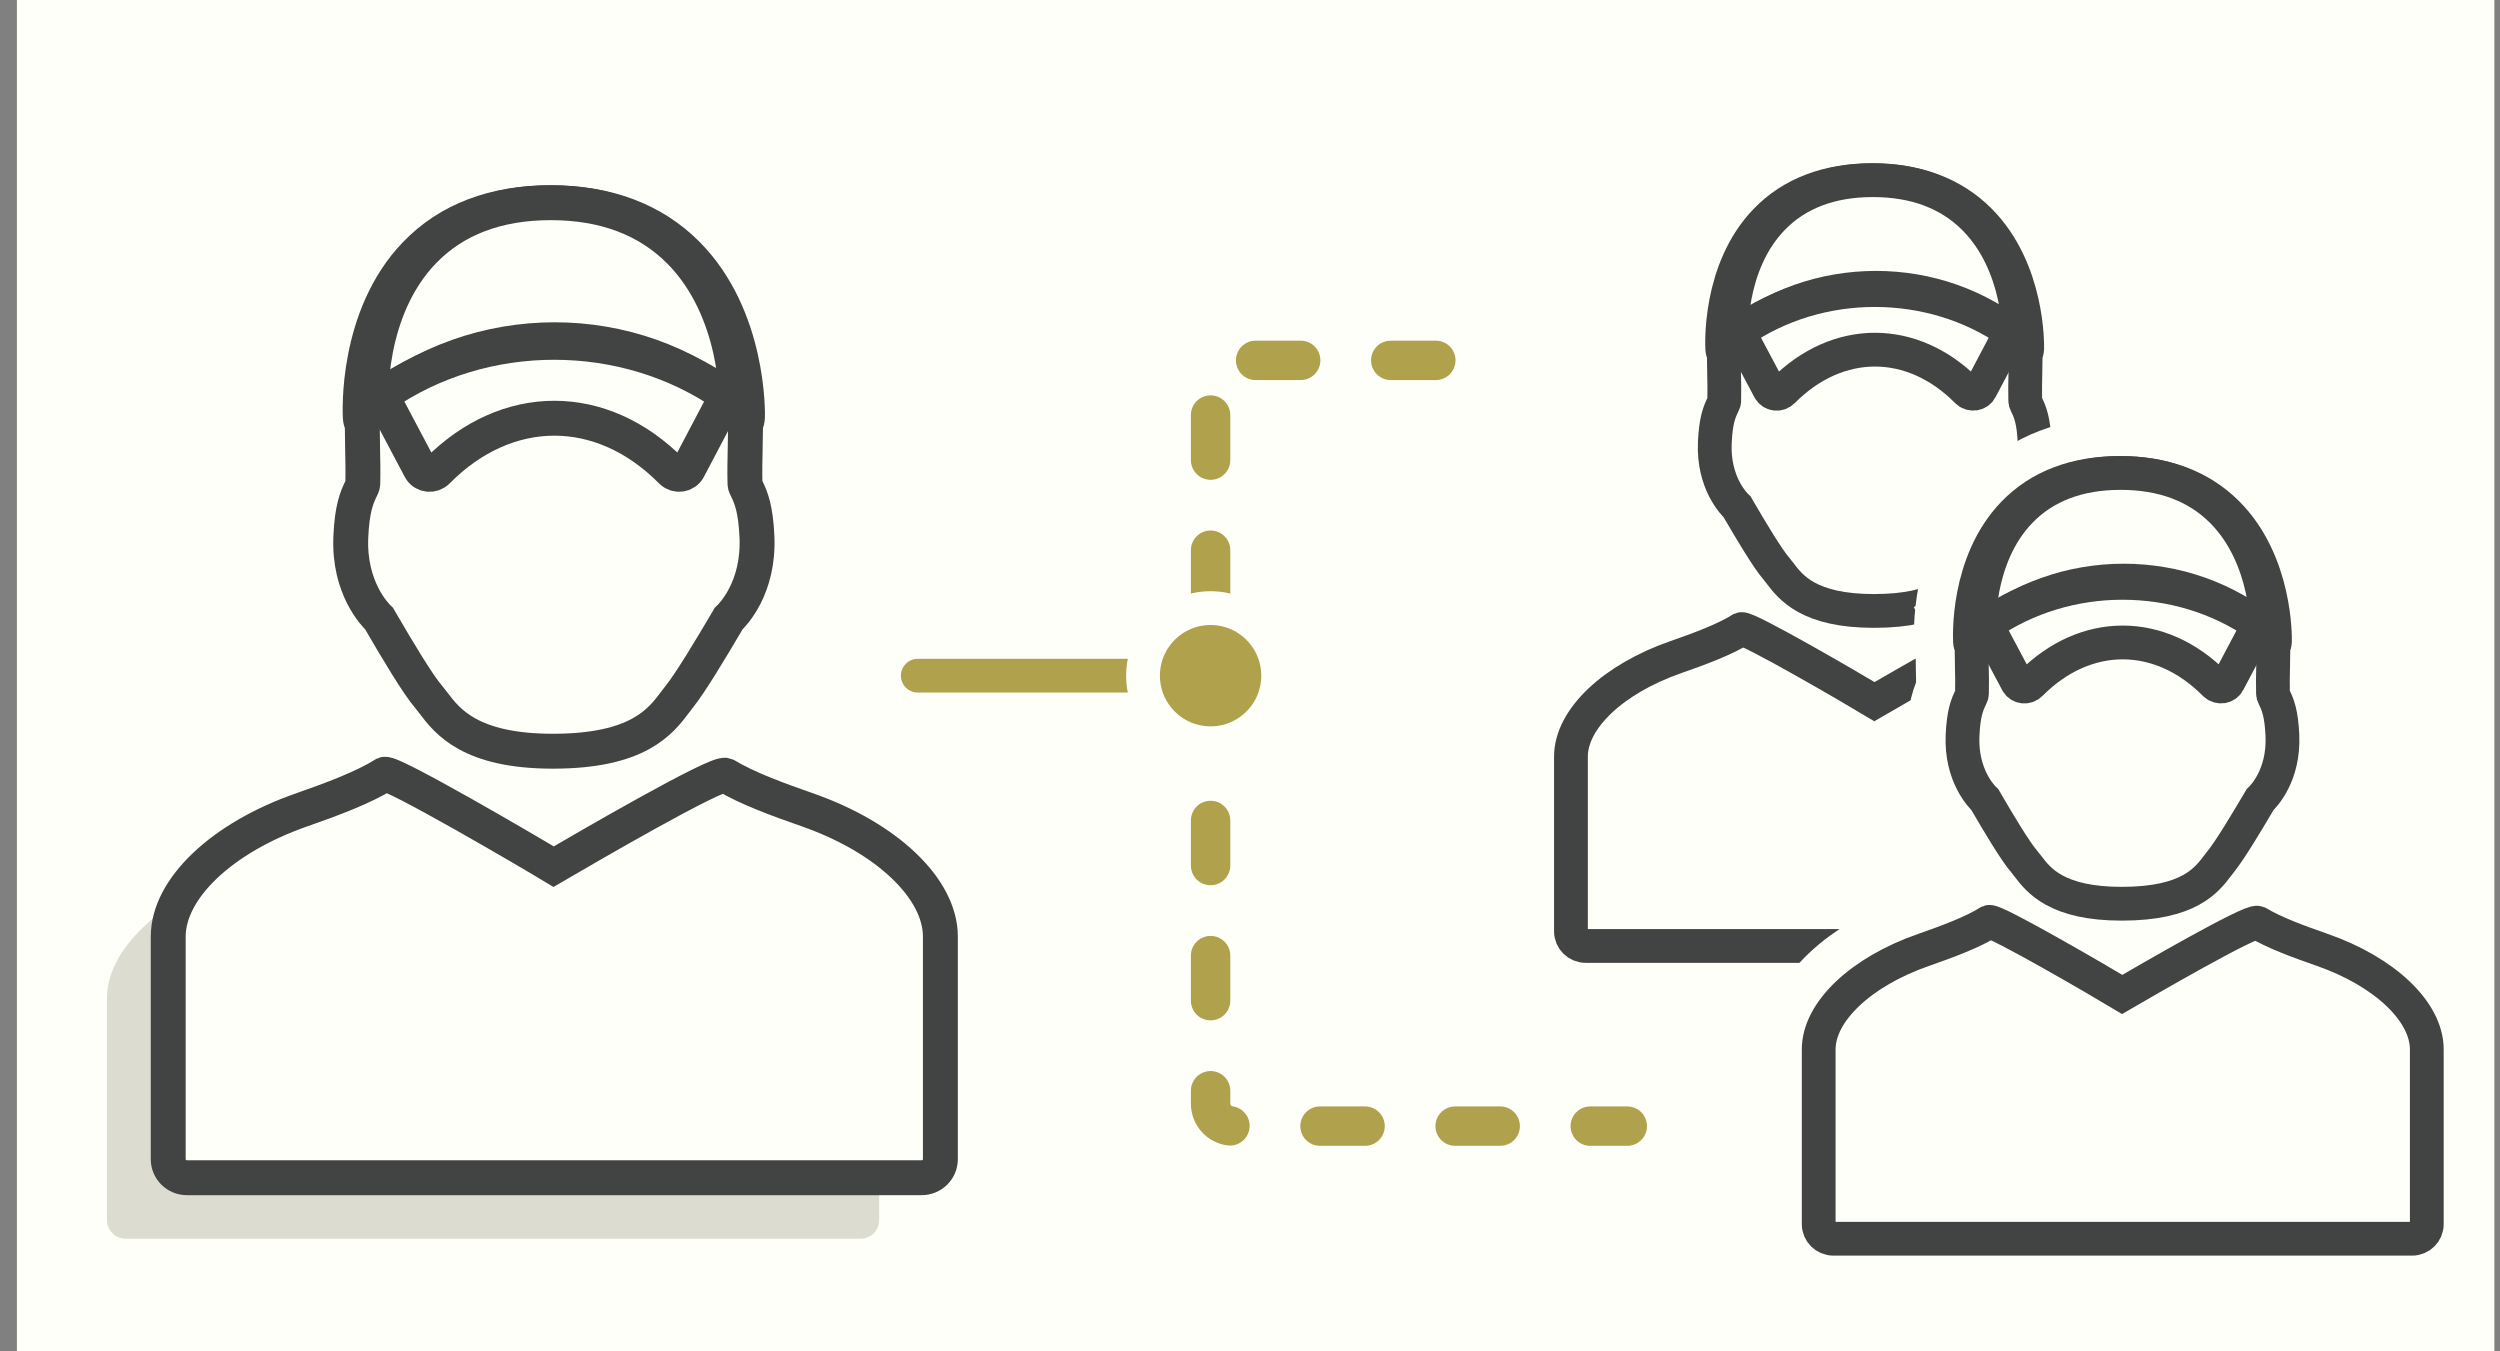 <svg width="111" height="60" viewBox="0 0 111 60" fill="none" xmlns="http://www.w3.org/2000/svg">
<rect x="0" y="0" width="111" height="60" fill="#808080" stroke="none"/>
<g clip-path="url(#clip0_4920_37154)">
<rect width="110" height="60" transform="translate(0.75)" fill="#FFFFFA"/>
<path d="M40.75 30L52.75 30" stroke="#B0A14D" stroke-width="1.5" stroke-miterlimit="10" stroke-linecap="round"/>
<path d="M29.497 37.133C30.454 37.711 31.871 38.226 33.124 38.664C36.659 39.898 39.035 42.161 39.035 44.294V54.178C39.035 54.633 38.662 55.001 38.202 55.001H5.582C5.122 55.001 4.75 54.633 4.75 54.178V44.294C4.75 42.166 7.125 39.907 10.661 38.672C12.026 38.196 13.419 37.674 14.36 37.088C14.749 36.846 15.263 36.961 15.508 37.345L21.862 41.189L28.353 37.405C28.593 37.018 29.105 36.895 29.497 37.133Z" fill="#DDDCD1"/>
<path d="M32.216 34.423C33.172 35.002 34.59 35.517 35.842 35.954C39.378 37.189 41.753 39.452 41.753 41.584V51.469C41.753 51.923 41.381 52.291 40.921 52.291H8.301C7.841 52.291 7.469 51.923 7.469 51.469V41.584C7.469 39.457 9.844 37.198 13.379 35.963C14.745 35.486 16.138 34.964 17.079 34.378C17.393 34.255 23.386 37.757 24.581 38.48C25.818 37.758 31.829 34.255 32.216 34.423Z" fill="#FFFFFA" stroke="#424343" stroke-width="1.55"/>
<path fill-rule="evenodd" clip-rule="evenodd" d="M16.836 27.472C16.857 27.508 16.883 27.552 16.913 27.605C17.649 28.87 18.557 30.396 19.046 30.96C19.113 31.038 19.179 31.125 19.25 31.219C19.857 32.018 20.871 33.354 24.544 33.354C28.338 33.354 29.33 32.035 29.986 31.161C30.045 31.084 30.101 31.009 30.157 30.938C30.657 30.314 31.541 28.841 32.256 27.628C32.295 27.562 32.327 27.508 32.351 27.467C32.531 27.298 33.713 26.098 33.608 23.826C33.552 22.594 33.356 22.105 33.143 21.674C33.08 21.545 33.08 21.545 33.077 21.431C33.063 20.965 33.075 20.422 33.086 19.895C33.093 19.563 33.1 19.206 33.103 18.839C33.155 18.743 33.185 18.635 33.188 18.522C33.193 18.341 33.272 14.062 30.505 11.28C29 9.767 26.962 9 24.447 9C21.929 9 19.912 9.769 18.452 11.285C15.766 14.075 15.987 18.364 15.998 18.545C16.004 18.651 16.035 18.751 16.084 18.84C16.086 19.197 16.092 19.549 16.099 19.895C16.11 20.422 16.122 20.965 16.108 21.432C16.105 21.546 16.105 21.546 16.042 21.675C15.829 22.106 15.633 22.595 15.577 23.828C15.472 26.111 16.672 27.318 16.836 27.472Z" fill="#FFFFFA" stroke="#424343" stroke-width="1.55"/>
<path d="M30.174 11.154C32.787 13.783 32.712 17.827 32.708 17.998C28.094 14.11 21.149 14.11 16.477 18.02C16.467 17.849 16.258 13.796 18.794 11.159C20.172 9.726 22.077 9 24.454 9C26.829 9 28.754 9.725 30.174 11.154Z" fill="#FFFFFA" stroke="#424343" stroke-width="1.55"/>
<path d="M32.275 17.568C27.764 14.41 21.449 14.41 16.938 17.567L18.661 20.819C18.809 21.099 19.194 21.142 19.417 20.916C22.511 17.788 26.714 17.787 29.808 20.915C30.032 21.141 30.417 21.097 30.565 20.816L32.275 17.568Z" fill="#FFFFFA" stroke="#424343" stroke-width="1.55"/>
<path d="M89.239 27.968C89.992 28.422 91.108 28.826 92.095 29.17C94.879 30.139 96.75 31.916 96.75 33.592V41.354C96.75 41.711 96.457 42 96.095 42H70.405C70.043 42 69.75 41.711 69.75 41.354V33.592C69.75 31.921 71.621 30.146 74.405 29.177C75.48 28.802 76.577 28.393 77.318 27.932C77.566 27.836 82.285 30.585 83.226 31.153C84.201 30.587 88.934 27.836 89.239 27.968Z" fill="#FFFFFA" stroke="#FFFFFA" stroke-width="4.974"/>
<path fill-rule="evenodd" clip-rule="evenodd" d="M77.13 22.507C77.146 22.535 77.166 22.57 77.19 22.611C77.77 23.605 78.485 24.803 78.87 25.246C78.923 25.307 78.975 25.376 79.031 25.45C79.508 26.077 80.307 27.126 83.2 27.126C86.187 27.126 86.969 26.09 87.486 25.404C87.532 25.343 87.576 25.285 87.621 25.229C88.014 24.739 88.71 23.582 89.273 22.629C89.304 22.578 89.329 22.535 89.348 22.503C89.49 22.37 90.42 21.427 90.338 19.644C90.294 18.676 90.14 18.292 89.972 17.953C89.922 17.852 89.922 17.852 89.92 17.763C89.909 17.397 89.918 16.97 89.927 16.556C89.933 16.295 89.938 16.015 89.94 15.727C89.981 15.652 90.005 15.567 90.007 15.478C90.011 15.336 90.073 11.975 87.894 9.79C86.709 8.602 85.104 8 83.123 8C81.14 8 79.552 8.604 78.402 9.795C76.287 11.985 76.461 15.354 76.469 15.496C76.474 15.579 76.499 15.658 76.537 15.728C76.539 16.008 76.543 16.285 76.549 16.557C76.558 16.97 76.567 17.397 76.556 17.763C76.554 17.853 76.554 17.853 76.504 17.954C76.336 18.292 76.182 18.677 76.138 19.645C76.055 21.438 77 22.386 77.13 22.507Z" fill="#FFFFFA" stroke="#FFFFFA" stroke-width="4.974"/>
<path d="M87.661 9.692C89.718 11.756 89.659 14.932 89.656 15.066C86.022 12.013 80.553 12.013 76.874 15.084C76.865 14.949 76.701 11.766 78.698 9.696C79.784 8.571 81.284 8 83.156 8C85.026 8 86.542 8.569 87.661 9.692Z" fill="#FFFFFA" stroke="#FFFFFA" stroke-width="4.974"/>
<path d="M89.282 14.739C85.729 12.259 80.756 12.259 77.203 14.738L78.561 17.292C78.678 17.512 78.98 17.546 79.156 17.369C81.592 14.911 84.903 14.911 87.34 17.368C87.516 17.545 87.819 17.511 87.935 17.29L89.282 14.739Z" fill="#FFFFFA" stroke="#FFFFFA" stroke-width="4.974"/>
<path d="M89.239 27.968C89.992 28.422 91.108 28.826 92.095 29.17C94.879 30.139 96.75 31.916 96.75 33.592V41.354C96.75 41.711 96.457 42 96.095 42H70.405C70.043 42 69.75 41.711 69.75 41.354V33.592C69.75 31.921 71.621 30.146 74.405 29.177C75.48 28.802 76.577 28.393 77.318 27.932C77.566 27.836 82.285 30.585 83.226 31.153C84.201 30.587 88.934 27.836 89.239 27.968Z" fill="#FFFFFA" stroke="#424343" stroke-width="1.5"/>
<path fill-rule="evenodd" clip-rule="evenodd" d="M77.13 22.507C77.146 22.535 77.166 22.57 77.19 22.611C77.77 23.605 78.485 24.803 78.87 25.246C78.923 25.307 78.975 25.376 79.031 25.45C79.508 26.077 80.307 27.126 83.2 27.126C86.187 27.126 86.969 26.09 87.486 25.404C87.532 25.343 87.576 25.285 87.621 25.229C88.014 24.739 88.71 23.582 89.273 22.629C89.304 22.578 89.329 22.535 89.348 22.503C89.49 22.37 90.42 21.427 90.338 19.644C90.294 18.676 90.14 18.292 89.972 17.953C89.922 17.852 89.922 17.852 89.92 17.763C89.909 17.397 89.918 16.97 89.927 16.556C89.933 16.295 89.938 16.015 89.94 15.727C89.981 15.652 90.005 15.567 90.007 15.478C90.011 15.336 90.073 11.975 87.894 9.79C86.709 8.602 85.104 8 83.123 8C81.14 8 79.552 8.604 78.402 9.795C76.287 11.985 76.461 15.354 76.469 15.496C76.474 15.579 76.499 15.658 76.537 15.728C76.539 16.008 76.543 16.285 76.549 16.557C76.558 16.97 76.567 17.397 76.556 17.763C76.554 17.853 76.554 17.853 76.504 17.954C76.336 18.292 76.182 18.677 76.138 19.645C76.055 21.438 77 22.386 77.13 22.507Z" fill="#FFFFFA" stroke="#424343" stroke-width="1.5"/>
<path d="M87.661 9.692C89.718 11.756 89.659 14.932 89.656 15.066C86.022 12.013 80.553 12.013 76.874 15.084C76.865 14.949 76.701 11.766 78.698 9.696C79.784 8.571 81.284 8 83.156 8C85.026 8 86.542 8.569 87.661 9.692Z" fill="#FFFFFA" stroke="#424343" stroke-width="1.5"/>
<path d="M89.282 14.739C85.729 12.259 80.756 12.259 77.203 14.738L78.561 17.292C78.678 17.512 78.98 17.546 79.156 17.369C81.592 14.911 84.903 14.911 87.34 17.368C87.516 17.545 87.819 17.511 87.935 17.29L89.282 14.739Z" fill="#FFFFFA" stroke="#424343" stroke-width="1.5"/>
<path d="M100.239 40.968C100.992 41.422 102.108 41.826 103.095 42.17C105.879 43.139 107.75 44.916 107.75 46.592V54.354C107.75 54.711 107.457 55 107.095 55H81.405C81.043 55 80.75 54.711 80.75 54.354V46.592C80.75 44.921 82.621 43.146 85.405 42.177C86.48 41.802 87.577 41.393 88.318 40.932C88.566 40.836 93.285 43.585 94.226 44.153C95.201 43.587 99.934 40.836 100.239 40.968Z" fill="#FFFFFA" stroke="#FFFFFA" stroke-width="4.974"/>
<path fill-rule="evenodd" clip-rule="evenodd" d="M88.13 35.507C88.146 35.535 88.166 35.57 88.19 35.611C88.77 36.605 89.485 37.803 89.87 38.246C89.923 38.307 89.975 38.376 90.031 38.45C90.508 39.077 91.307 40.126 94.2 40.126C97.187 40.126 97.969 39.09 98.486 38.404C98.532 38.343 98.576 38.285 98.621 38.229C99.014 37.739 99.71 36.582 100.273 35.629C100.304 35.578 100.329 35.535 100.348 35.503C100.49 35.37 101.42 34.427 101.338 32.644C101.294 31.676 101.14 31.292 100.972 30.953C100.922 30.852 100.922 30.852 100.92 30.763C100.909 30.397 100.918 29.97 100.927 29.556C100.932 29.295 100.938 29.015 100.94 28.727C100.981 28.652 101.005 28.567 101.008 28.478C101.011 28.336 101.073 24.975 98.894 22.79C97.709 21.602 96.104 21 94.123 21C92.14 21 90.552 21.604 89.402 22.795C87.287 24.985 87.461 28.354 87.469 28.496C87.474 28.579 87.499 28.658 87.537 28.728C87.539 29.008 87.543 29.285 87.549 29.557C87.558 29.97 87.567 30.397 87.556 30.763C87.554 30.853 87.554 30.853 87.504 30.954C87.336 31.292 87.182 31.677 87.138 32.645C87.055 34.438 88 35.386 88.13 35.507Z" fill="#FFFFFA" stroke="#FFFFFA" stroke-width="4.974"/>
<path d="M98.661 22.692C100.718 24.756 100.659 27.932 100.656 28.067C97.022 25.013 91.553 25.013 87.874 28.084C87.865 27.949 87.701 24.766 89.698 22.696C90.784 21.57 92.284 21 94.156 21C96.026 21 97.542 21.569 98.661 22.692Z" fill="#FFFFFA" stroke="#FFFFFA" stroke-width="4.974"/>
<path d="M100.282 27.739C96.729 25.259 91.756 25.259 88.203 27.738L89.561 30.292C89.678 30.512 89.98 30.546 90.156 30.369C92.592 27.911 95.903 27.911 98.34 30.368C98.516 30.545 98.819 30.511 98.935 30.29L100.282 27.739Z" fill="#FFFFFA" stroke="#FFFFFA" stroke-width="4.974"/>
<path d="M100.239 40.968C100.992 41.422 102.108 41.826 103.095 42.17C105.879 43.139 107.75 44.916 107.75 46.592V54.354C107.75 54.711 107.457 55 107.095 55H81.405C81.043 55 80.75 54.711 80.75 54.354V46.592C80.75 44.921 82.621 43.146 85.405 42.177C86.48 41.802 87.577 41.393 88.318 40.932C88.566 40.836 93.285 43.585 94.226 44.153C95.201 43.587 99.934 40.836 100.239 40.968Z" fill="#FFFFFA" stroke="#424343" stroke-width="1.5"/>
<path fill-rule="evenodd" clip-rule="evenodd" d="M88.13 35.507C88.146 35.535 88.166 35.57 88.19 35.611C88.77 36.605 89.485 37.803 89.87 38.246C89.923 38.307 89.975 38.376 90.031 38.45C90.508 39.077 91.307 40.126 94.2 40.126C97.187 40.126 97.969 39.09 98.486 38.404C98.532 38.343 98.576 38.285 98.621 38.229C99.014 37.739 99.71 36.582 100.273 35.629C100.304 35.578 100.329 35.535 100.348 35.503C100.49 35.37 101.42 34.427 101.338 32.644C101.294 31.676 101.14 31.292 100.972 30.953C100.922 30.852 100.922 30.852 100.92 30.763C100.909 30.397 100.918 29.97 100.927 29.556C100.932 29.295 100.938 29.015 100.94 28.727C100.981 28.652 101.005 28.567 101.008 28.478C101.011 28.336 101.073 24.975 98.894 22.79C97.709 21.602 96.104 21 94.123 21C92.14 21 90.552 21.604 89.402 22.795C87.287 24.985 87.461 28.354 87.469 28.496C87.474 28.579 87.499 28.658 87.537 28.728C87.539 29.008 87.543 29.285 87.549 29.557C87.558 29.97 87.567 30.397 87.556 30.763C87.554 30.853 87.554 30.853 87.504 30.954C87.336 31.292 87.182 31.677 87.138 32.645C87.055 34.438 88 35.386 88.13 35.507Z" fill="#FFFFFA" stroke="#424343" stroke-width="1.5"/>
<path d="M98.661 22.692C100.718 24.756 100.659 27.932 100.656 28.067C97.022 25.013 91.553 25.013 87.874 28.084C87.865 27.949 87.701 24.766 89.698 22.696C90.784 21.57 92.284 21 94.156 21C96.026 21 97.542 21.569 98.661 22.692Z" fill="#FFFFFA" stroke="#424343" stroke-width="1.5"/>
<path d="M100.282 27.739C96.729 25.259 91.756 25.259 88.203 27.738L89.561 30.292C89.678 30.512 89.98 30.546 90.156 30.369C92.592 27.911 95.903 27.911 98.34 30.368C98.516 30.545 98.819 30.511 98.935 30.29L100.282 27.739Z" fill="#FFFFFA" stroke="#424343" stroke-width="1.5"/>
<path d="M63.75 16H54.75C54.198 16 53.75 16.448 53.75 17V49C53.75 49.552 54.198 50 54.75 50H72.25" stroke="#B0A14D" stroke-width="1.75" stroke-miterlimit="10" stroke-linecap="round" stroke-dasharray="2 4"/>
<ellipse cx="53.75" cy="30" rx="3" ry="3" fill="#B0A14D" stroke="#FFFFFA" stroke-width="1.5"/>
</g>
<defs>
<clipPath id="clip0_4920_37154">
<rect width="110" height="60" fill="white" transform="translate(0.75)"/>
</clipPath>
</defs>
</svg>
